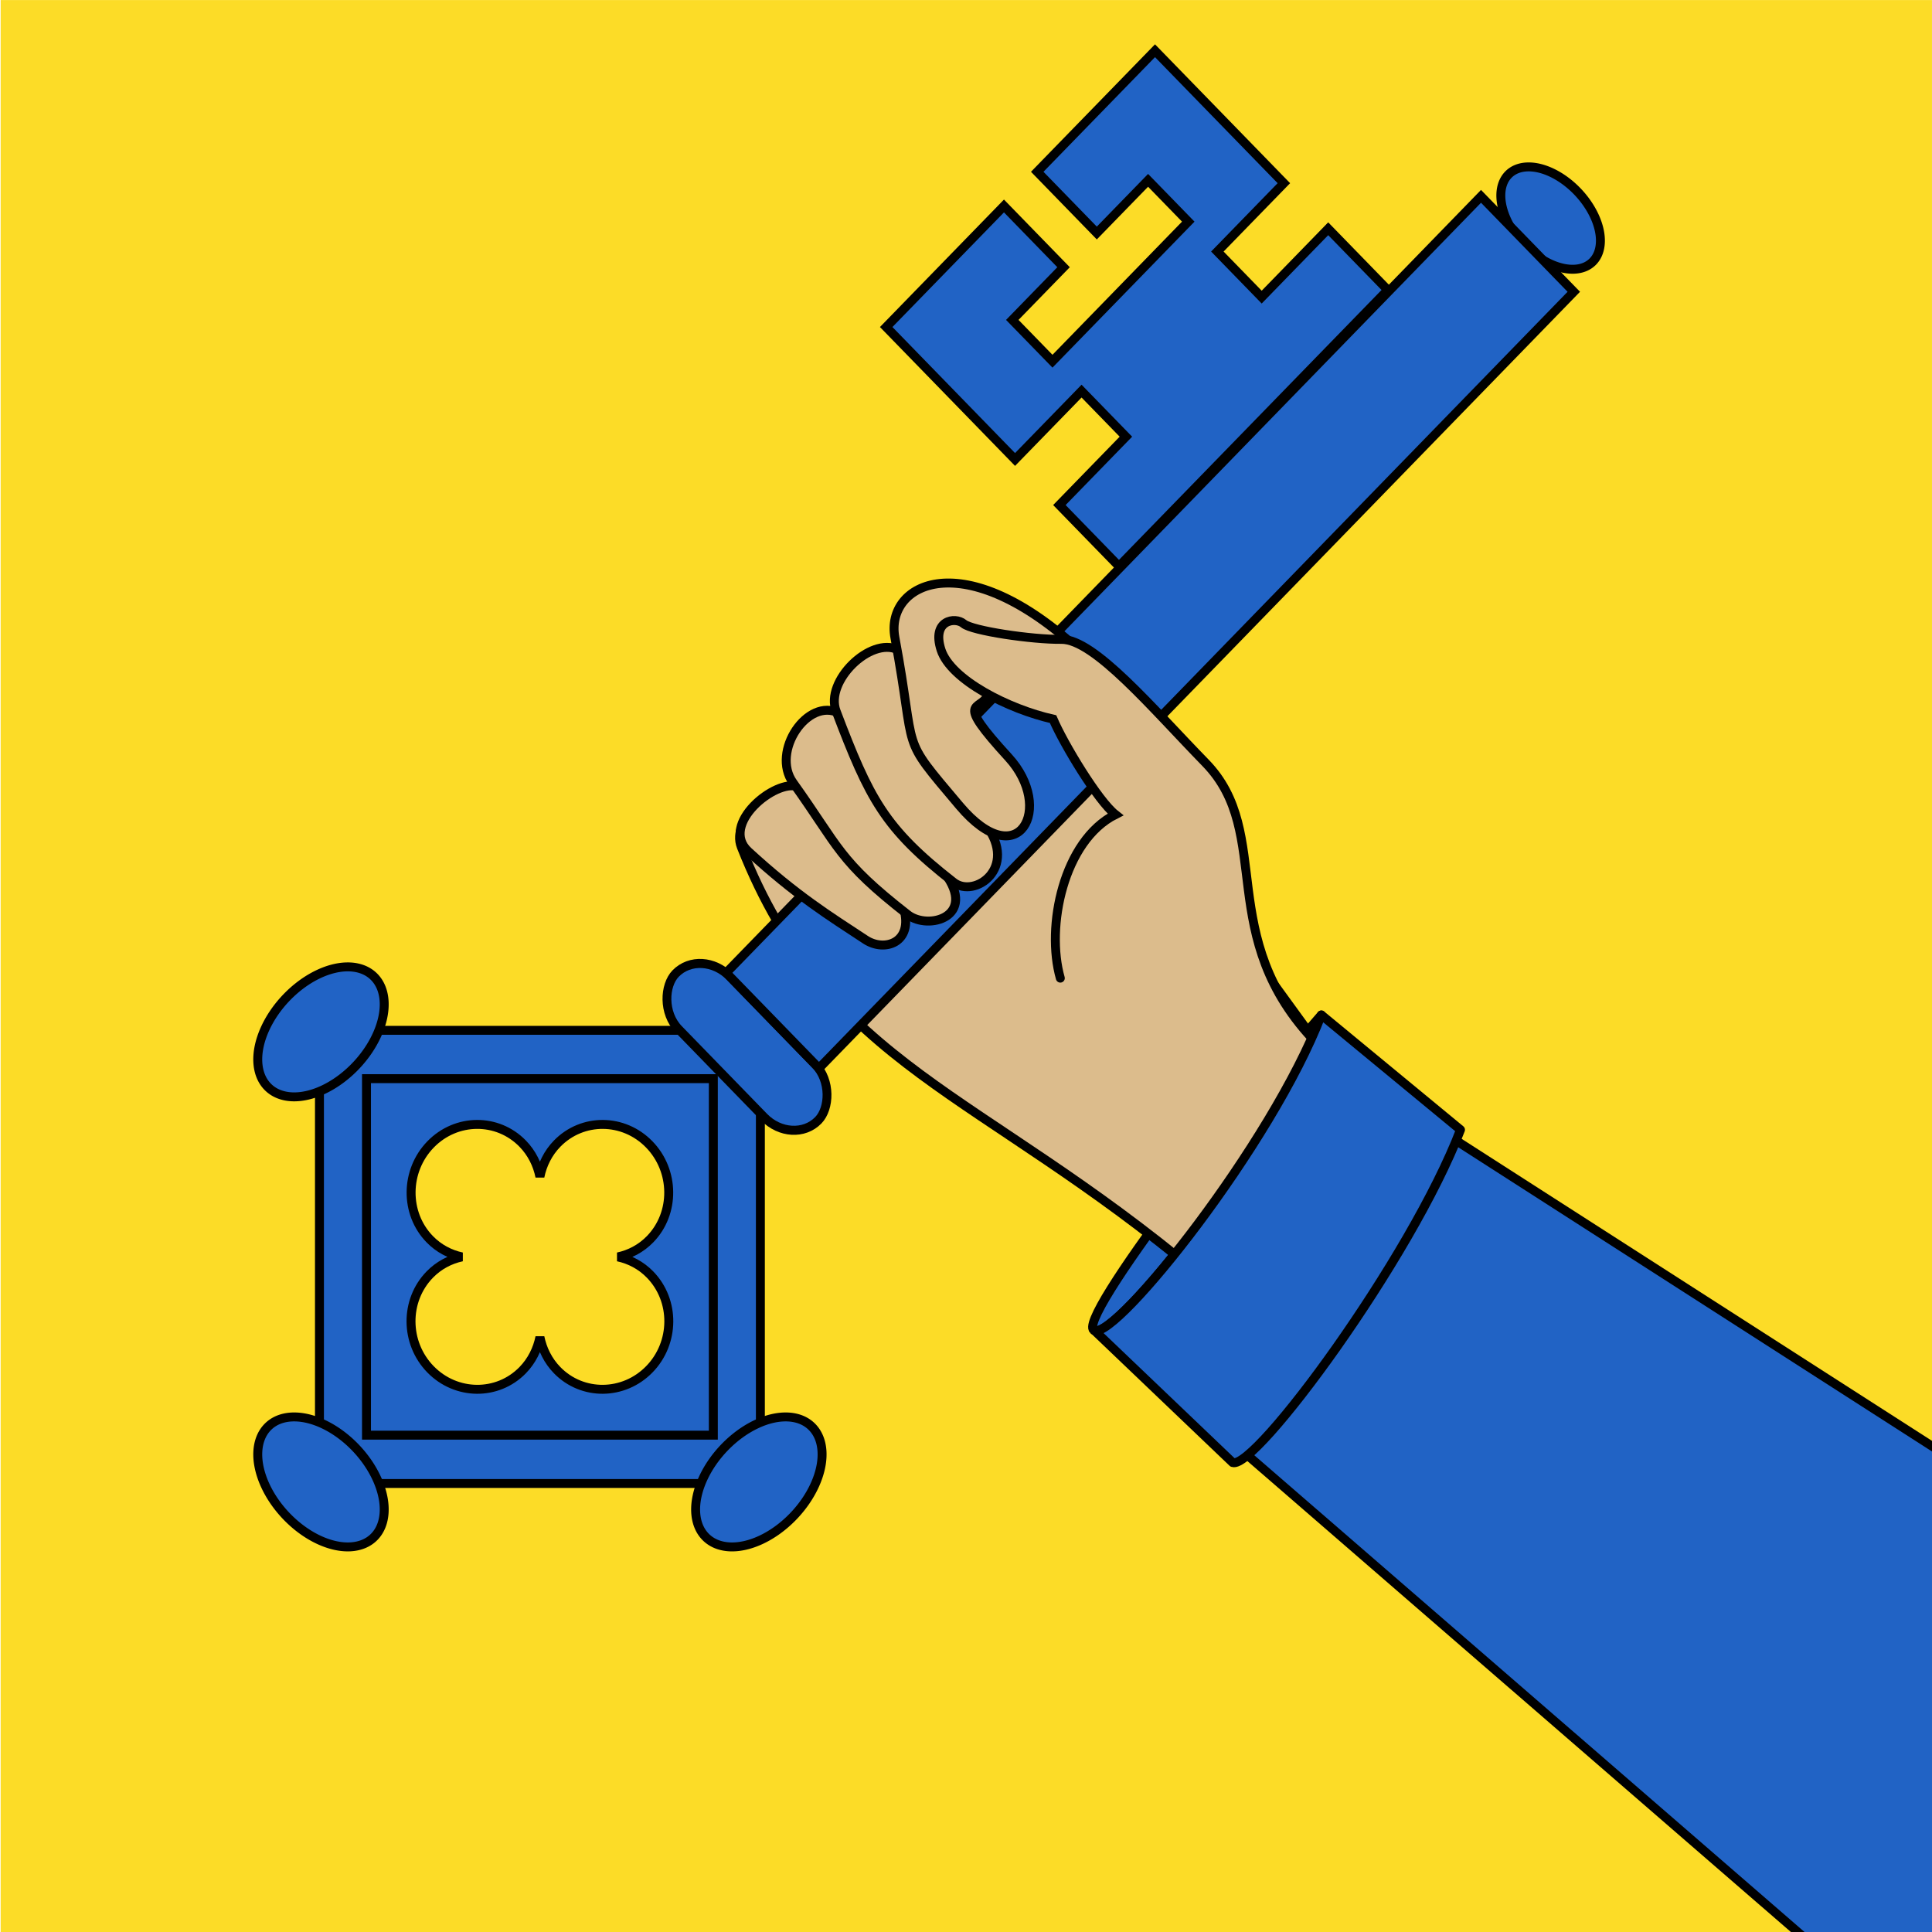 <?xml version="1.0" encoding="UTF-8" standalone="no"?>
<!-- Generator: Adobe Illustrator 27.1.1, SVG Export Plug-In . SVG Version: 6.00 Build 0)  -->

<svg
   xmlns:dc="http://purl.org/dc/elements/1.1/"
   xmlns:cc="http://creativecommons.org/ns#"
   xmlns:rdf="http://www.w3.org/1999/02/22-rdf-syntax-ns#"
   xmlns:svg="http://www.w3.org/2000/svg"
   xmlns="http://www.w3.org/2000/svg"
   xmlns:sodipodi="http://sodipodi.sourceforge.net/DTD/sodipodi-0.dtd"
   xmlns:inkscape="http://www.inkscape.org/namespaces/inkscape"
   version="1.1"
   id="Layer_1"
   x="0px"
   y="0px"
   viewBox="0 0 216 216"
   style="enable-background:new 0 0 216 216;"
   xml:space="preserve"
   sodipodi:docname="CHE Wallisellen Flag.svg"
   inkscape:version="0.92.3 (2405546, 2018-03-11)"><defs
   id="defs38" /><sodipodi:namedview
   pagecolor="#ffffff"
   bordercolor="#666666"
   borderopacity="1"
   objecttolerance="10"
   gridtolerance="10"
   guidetolerance="10"
   inkscape:pageopacity="0"
   inkscape:pageshadow="2"
   inkscape:window-width="1920"
   inkscape:window-height="1017"
   id="namedview36"
   showgrid="false"
   inkscape:zoom="6.7812499"
   inkscape:cx="196.01721"
   inkscape:cy="51.886041"
   inkscape:window-x="-8"
   inkscape:window-y="-8"
   inkscape:window-maximized="1"
   inkscape:current-layer="layer1" />
<style
   type="text/css"
   id="style2">
	.st0{fill-rule:evenodd;clip-rule:evenodd;fill:#F7E239;}
	.st1{fill-rule:evenodd;clip-rule:evenodd;}
	.st2{fill-rule:evenodd;clip-rule:evenodd;stroke:#F7E239;}
	.st3{fill-rule:evenodd;clip-rule:evenodd;stroke:#F7E239;stroke-miterlimit:5.9;}
	.st4{fill-rule:evenodd;clip-rule:evenodd;stroke:#F7E239;stroke-linejoin:round;}
	.st5{fill-rule:evenodd;clip-rule:evenodd;stroke:#EFD905;stroke-linecap:round;}
	.st6{fill:none;stroke:#F7E239;stroke-linecap:round;}
	.st7{fill-rule:evenodd;clip-rule:evenodd;fill:#B10D16;stroke:#000000;}
	.st8{fill:none;stroke:#F7E239;}
</style>


<g
   id="layer1"
   transform="translate(-66.038,-952.802)"><path
     id="path3282"
     style="fill:#fcdc27;fill-opacity:1;fill-rule:evenodd;stroke:none;stroke-width:2;stroke-linecap:butt;stroke-miterlimit:4;stroke-dashoffset:0;stroke-opacity:1"
     d="m 66.11,952.806 v 216.031 l 215.93,-0.037 -0.004,-215.992 z"
     inkscape:connector-curvature="0"
     sodipodi:nodetypes="ccccc" /><path
     id="path4993"
     style="fill:#2163c5;fill-opacity:1;fill-rule:evenodd;stroke:#000000;stroke-width:1px;stroke-linecap:butt;stroke-linejoin:miter;stroke-opacity:1"
     d="m 183.706,993.186 -4.493,-4.618 5.732,-5.891 -6.662,-6.847 -13.168,13.534 14.407,14.808 7.436,-7.643 4.957,5.095 -7.436,7.643 6.661,6.847 30.054,-30.89 -6.661,-6.847 -7.436,7.643 -4.957,-5.095 7.436,-7.643 -14.407,-14.808 -13.168,13.534 6.661,6.847 5.732,-5.891 4.493,4.618 z"
     inkscape:connector-curvature="0" /><path
     id="path5009"
     style="color:#000000;display:inline;overflow:visible;visibility:visible;opacity:1;fill:#2163c5;fill-opacity:1;fill-rule:evenodd;stroke:#000000;stroke-width:0.999;stroke-linecap:butt;stroke-linejoin:miter;stroke-miterlimit:4;stroke-dasharray:none;stroke-dashoffset:0;stroke-opacity:1;marker:none;marker-start:none;marker-mid:none;marker-end:none;enable-background:accumulate"
     d="m 244.125,982.04 a 6.777,4.218 46.781 1 1 -9.45,-9.713 6.777,4.218 46.781 1 1 9.45,9.713 z"
     inkscape:connector-curvature="0" /><path
     id="rect6953"
     style="color:#000000;display:inline;overflow:visible;visibility:visible;fill:#2163c5;fill-opacity:1;fill-rule:evenodd;stroke:#000000;stroke-width:1px;stroke-linecap:butt;stroke-linejoin:miter;stroke-miterlimit:4;stroke-dashoffset:0;stroke-opacity:1;marker:none;marker-start:none;marker-mid:none;marker-end:none;enable-background:accumulate"
     d="m 101.754,1067.992 h 49.295 v 50.666 h -49.295 z m 36.867,12.753 c -2.865,-2.944 -7.475,-2.98 -10.297,-0.08 -1.018,1.046 -1.648,2.339 -1.923,3.694 -0.275,-1.355 -0.905,-2.647 -1.923,-3.694 -2.822,-2.901 -7.432,-2.865 -10.297,0.08 -2.865,2.944 -2.919,7.703 -0.097,10.603 1.018,1.046 2.276,1.693 3.594,1.977 -1.319,0.283 -2.575,0.93 -3.594,1.977 -2.822,2.901 -2.787,7.639 0.078,10.583 2.865,2.945 7.494,3 10.316,0.1 1.018,-1.046 1.648,-2.339 1.923,-3.694 0.276,1.355 0.905,2.648 1.923,3.694 2.822,2.9 7.451,2.845 10.316,-0.1 2.865,-2.945 2.9,-7.683 0.078,-10.583 -1.019,-1.047 -2.275,-1.694 -3.594,-1.977 1.318,-0.283 2.576,-0.93 3.594,-1.977 2.822,-2.9 2.768,-7.659 -0.097,-10.603 z"
     inkscape:connector-curvature="0" /><rect
     id="rect5980"
     style="color:#000000;display:inline;overflow:visible;visibility:visible;opacity:1;fill:#2163c5;fill-opacity:1;fill-rule:evenodd;stroke:#000000;stroke-width:1px;stroke-linecap:butt;stroke-linejoin:miter;stroke-miterlimit:4;stroke-dasharray:none;stroke-dashoffset:0;stroke-opacity:1;marker:none;marker-start:none;marker-mid:none;marker-end:none;enable-background:accumulate"
     transform="matrix(0.697,0.717,-0.697,0.717,0,0)"
     y="634.664"
     x="841.898"
     ry="4.603"
     rx="4.603"
     height="8.22"
     width="22.882" /><rect
     id="rect6955"
     style="color:#000000;display:inline;overflow:visible;visibility:visible;opacity:1;fill:none;fill-opacity:1;fill-rule:evenodd;stroke:#000000;stroke-width:1px;stroke-linecap:butt;stroke-linejoin:miter;stroke-miterlimit:4;stroke-dasharray:none;stroke-dashoffset:0;stroke-opacity:1;marker:none;marker-start:none;marker-mid:none;marker-end:none;enable-background:accumulate"
     y="1073.397"
     x="107.012"
     height="39.857"
     width="38.778" /><path
     id="path6959"
     style="color:#000000;display:inline;overflow:visible;visibility:visible;fill:#2163c5;fill-opacity:1;fill-rule:evenodd;stroke:#000000;stroke-width:0.999;stroke-linecap:butt;stroke-linejoin:miter;stroke-miterlimit:4;stroke-dasharray:none;stroke-dashoffset:0;stroke-opacity:1;marker:none;marker-start:none;marker-mid:none;marker-end:none;enable-background:accumulate"
     d="m 156.843,1112.353 a 5.439,8.555 43.146 1 1 -11.929,12.261 5.439,8.555 43.146 1 1 11.929,-12.261 z"
     inkscape:connector-curvature="0" /><path
     id="path6961"
     style="color:#000000;display:inline;overflow:visible;visibility:visible;fill:#2163c5;fill-opacity:1;fill-rule:evenodd;stroke:#000000;stroke-width:0.999;stroke-linecap:butt;stroke-linejoin:miter;stroke-miterlimit:4;stroke-dasharray:none;stroke-dashoffset:0;stroke-opacity:1;marker:none;marker-start:none;marker-mid:none;marker-end:none;enable-background:accumulate"
     d="M 107.889,1062.037 A 5.439,8.555 43.146 1 1 95.96,1074.297 5.439,8.555 43.146 1 1 107.889,1062.037 Z"
     inkscape:connector-curvature="0" /><path
     id="path6973"
     style="color:#000000;display:inline;overflow:visible;visibility:visible;fill:#2163c5;fill-opacity:1;fill-rule:evenodd;stroke:#000000;stroke-width:0.999;stroke-linecap:butt;stroke-linejoin:miter;stroke-miterlimit:4;stroke-dasharray:none;stroke-dashoffset:0;stroke-opacity:1;marker:none;marker-start:none;marker-mid:none;marker-end:none;enable-background:accumulate"
     d="M 107.889,1124.613 A 8.555,5.439 46.854 1 1 95.96,1112.353 8.555,5.439 46.854 1 1 107.889,1124.613 Z"
     inkscape:connector-curvature="0" /><path
     id="path8004"
     style="color:#000000;display:inline;overflow:visible;visibility:visible;opacity:1;fill:#2163c5;fill-opacity:1;fill-rule:evenodd;stroke:#000000;stroke-width:1px;stroke-linecap:butt;stroke-linejoin:round;stroke-miterlimit:4;stroke-dasharray:none;stroke-dashoffset:0;stroke-opacity:1;marker:none;marker-start:none;marker-mid:none;marker-end:none;enable-background:accumulate"
     d="m 213.768,1066.277 c -7.509,8.476 -27.885,34.46 -25.36,35.293 2.526,0.833 19.823,-20.85 25.36,-35.293 z"
     inkscape:connector-curvature="0" /><path
     id="path7009"
     style="fill:#dcbc8c;fill-opacity:1;fill-rule:evenodd;stroke:#000000;stroke-width:1px;stroke-linecap:butt;stroke-linejoin:miter;stroke-opacity:1"
     d="m 200.049,1095.248 c -24.478,-20.524 -41.417,-23.143 -51.13,-47.75 -1.257,-3.185 3.869,-6.75 6.157,-6.637 11.487,0.565 32.266,-7.088 32.266,-7.088 l 25.939,35.696 z"
     inkscape:connector-curvature="0" /><rect
     id="rect5007"
     style="color:#000000;display:inline;overflow:visible;visibility:visible;opacity:1;fill:#2163c5;fill-opacity:1;fill-rule:evenodd;stroke:#000000;stroke-width:0.999;stroke-linecap:butt;stroke-linejoin:miter;stroke-miterlimit:4;stroke-dasharray:none;stroke-dashoffset:0;stroke-opacity:1;marker:none;marker-start:none;marker-mid:none;marker-end:none;enable-background:accumulate"
     transform="matrix(0.697,0.717,-0.697,0.717,0,0)"
     y="513.59"
     x="845.896"
     height="121.075"
     width="14.884" /><path
     id="path7988"
     style="color:#000000;display:inline;overflow:visible;visibility:visible;opacity:1;fill:#dcbc8c;fill-opacity:1;fill-rule:evenodd;stroke:#000000;stroke-width:1px;stroke-linecap:butt;stroke-linejoin:miter;stroke-miterlimit:4;stroke-dasharray:none;stroke-dashoffset:0;stroke-opacity:1;marker:none;marker-start:none;marker-mid:none;marker-end:none;enable-background:accumulate"
     d="m 155.246,1040.754 c -2.519,-0.901 -8.804,4.238 -5.549,7.233 5.377,4.947 9.059,7.211 13.108,9.88 2.123,1.4 5.368,0.338 4.272,-3.49 z"
     inkscape:connector-curvature="0" /><path
     id="path7986"
     style="color:#000000;display:inline;overflow:visible;visibility:visible;opacity:1;fill:#dcbc8c;fill-opacity:1;fill-rule:evenodd;stroke:#000000;stroke-width:1px;stroke-linecap:butt;stroke-linejoin:miter;stroke-miterlimit:4;stroke-dasharray:none;stroke-dashoffset:0;stroke-opacity:1;marker:none;marker-start:none;marker-mid:none;marker-end:none;enable-background:accumulate"
     d="m 159.847,1032.535 c -3.505,-1.802 -7.642,4.285 -5.149,7.769 5.206,7.275 5.049,8.692 12.817,14.749 2.324,1.812 7.778,0.225 4.163,-4.616 z"
     inkscape:connector-curvature="0" /><path
     id="path7984"
     style="color:#000000;display:inline;overflow:visible;visibility:visible;opacity:1;fill:#dcbc8c;fill-opacity:1;fill-rule:evenodd;stroke:#000000;stroke-width:1px;stroke-linecap:butt;stroke-linejoin:miter;stroke-miterlimit:4;stroke-dasharray:none;stroke-dashoffset:0;stroke-opacity:1;marker:none;marker-start:none;marker-mid:none;marker-end:none;enable-background:accumulate"
     d="m 166.419,1025.442 c -3.067,-1.464 -8.178,3.511 -6.901,6.868 3.724,9.795 5.378,13.083 13.145,19.14 2.324,1.812 7.23,-1.576 3.615,-6.418 z"
     inkscape:connector-curvature="0" /><path
     id="path7982"
     style="color:#000000;display:inline;overflow:visible;visibility:visible;opacity:1;fill:#dcbc8c;fill-opacity:1;fill-rule:evenodd;stroke:#000000;stroke-width:1px;stroke-linecap:butt;stroke-linejoin:miter;stroke-miterlimit:4;stroke-dasharray:none;stroke-dashoffset:0;stroke-opacity:1;marker:none;marker-start:none;marker-mid:none;marker-end:none;enable-background:accumulate"
     d="m 187.014,1025.78 c -13.227,-12.385 -22.05,-7.726 -20.923,-1.689 2.523,13.518 0.335,10.632 7.23,18.803 6.625,7.851 10.626,0.225 5.477,-5.404 -6.173,-6.741 -3.166,-5.074 -2.3,-6.981 z"
     inkscape:connector-curvature="0" /><path
     id="path8018"
     style="color:#000000;display:inline;overflow:visible;visibility:visible;opacity:1;fill:#2163c5;fill-opacity:1;fill-rule:evenodd;stroke:#000000;stroke-width:1px;stroke-linecap:butt;stroke-linejoin:miter;stroke-miterlimit:4;stroke-dasharray:none;stroke-dashoffset:0;stroke-opacity:1;marker:none;marker-start:none;marker-mid:none;marker-end:none;enable-background:accumulate"
     d="m 227.714,1079.604 -22.667,35.497 63.788,55.27 h 14.62 l 0.016,-54.966 z"
     inkscape:connector-curvature="0"
     sodipodi:nodetypes="cccccc" /><path
     id="path7980"
     style="color:#000000;display:inline;overflow:visible;visibility:visible;opacity:1;fill:#dcbc8c;fill-opacity:1;fill-rule:evenodd;stroke:#000000;stroke-width:1px;stroke-linecap:round;stroke-linejoin:miter;stroke-miterlimit:4;stroke-dasharray:none;stroke-dashoffset:0;stroke-opacity:1;marker:none;marker-start:none;marker-mid:none;marker-end:none;enable-background:accumulate"
     d="m 213.281,1069.47 c -11.619,-11.942 -4.697,-23.426 -12.481,-31.4 -5.855,-5.997 -12.409,-13.834 -16.1,-13.787 -3.257,0.041 -9.998,-0.955 -10.927,-1.752 -0.929,-0.796 -3.608,-0.412 -2.524,2.932 1.084,3.344 7.537,6.62 12.522,7.736 1.205,2.815 5.039,9.15 6.971,10.668 -5.806,2.927 -7.802,12.55 -6.159,18.292"
     inkscape:connector-curvature="0" /><path
     id="path8011"
     style="color:#000000;display:inline;overflow:visible;visibility:visible;opacity:1;fill:#2163c5;fill-opacity:1;fill-rule:evenodd;stroke:#000000;stroke-width:1px;stroke-linecap:butt;stroke-linejoin:round;stroke-miterlimit:4;stroke-dasharray:none;stroke-dashoffset:0;stroke-opacity:1;marker:none;marker-start:none;marker-mid:none;marker-end:none;enable-background:accumulate"
     d="m 213.768,1066.277 15.555,12.835 c -5.537,14.443 -22.943,38.04 -25.469,37.207 l -15.446,-14.749 c 2.526,0.833 19.823,-20.85 25.36,-35.293 z"
     inkscape:connector-curvature="0" /></g></svg>